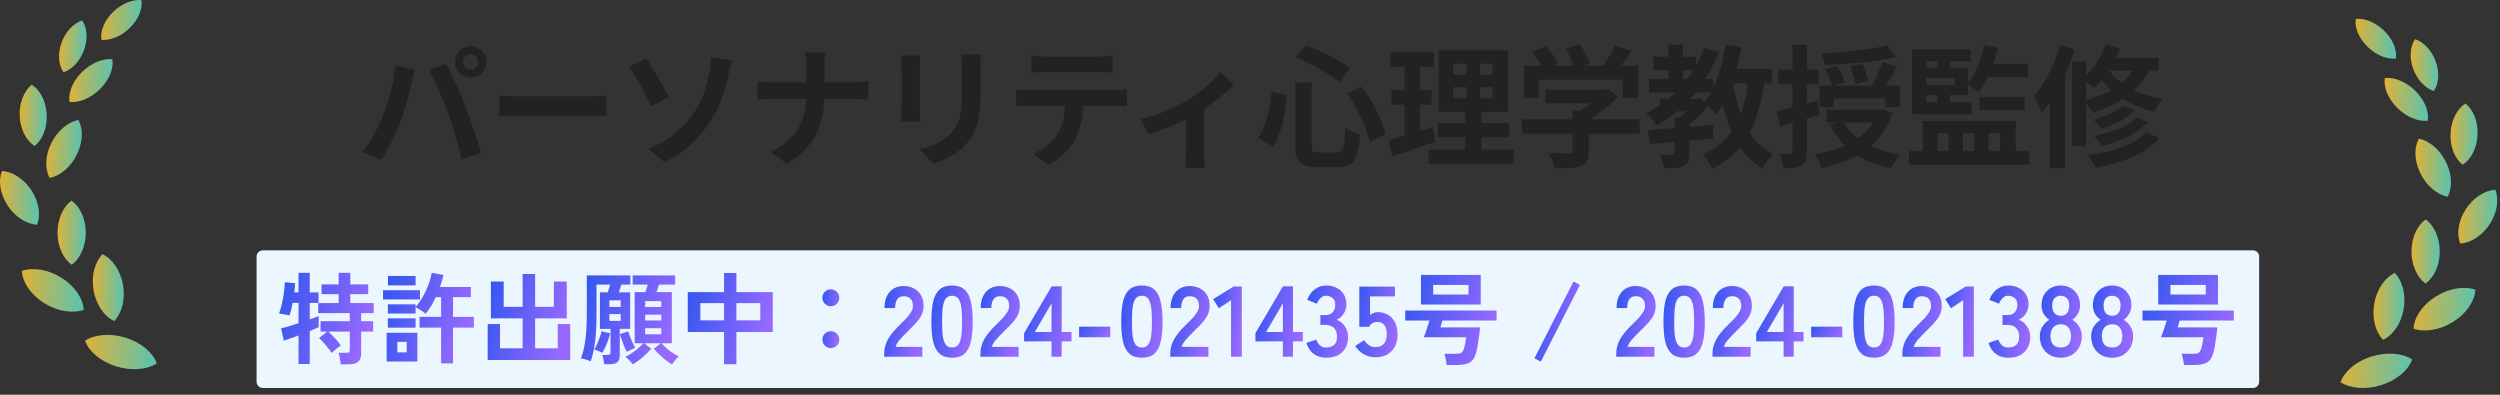 <svg width="285" height="45" viewBox="0 0 285 45" fill="none" xmlns="http://www.w3.org/2000/svg">
<rect x="0" y="0" width="285" height="45" fill="#333333" stroke="none"/>
<path d="M242.105 12.022L243.409 12.562C243.099 12.871 242.735 13.161 242.315 13.431C241.896 13.7 241.451 13.935 240.982 14.135C240.522 14.335 240.058 14.514 239.588 14.674C239.479 14.504 239.334 14.325 239.154 14.135C238.974 13.945 238.799 13.78 238.63 13.64C239.059 13.53 239.489 13.396 239.918 13.236C240.358 13.066 240.767 12.881 241.147 12.681C241.536 12.472 241.856 12.252 242.105 12.022ZM243.559 13.386L244.862 13.925C244.463 14.354 243.983 14.744 243.424 15.094C242.874 15.433 242.27 15.733 241.611 15.992C240.962 16.252 240.293 16.472 239.603 16.652C239.504 16.482 239.374 16.287 239.214 16.067C239.054 15.848 238.894 15.663 238.735 15.513C239.364 15.383 239.983 15.218 240.592 15.019C241.212 14.819 241.781 14.579 242.3 14.3C242.82 14.02 243.239 13.715 243.559 13.386ZM244.652 15.094L246.195 15.723C245.676 16.332 245.042 16.856 244.293 17.296C243.544 17.725 242.71 18.09 241.791 18.39C240.882 18.689 239.913 18.934 238.884 19.124C238.794 18.904 238.665 18.659 238.495 18.39C238.325 18.12 238.15 17.89 237.97 17.7C238.899 17.57 239.793 17.396 240.652 17.176C241.511 16.946 242.285 16.662 242.974 16.322C243.664 15.973 244.223 15.563 244.652 15.094ZM240.053 5.086L241.686 5.49C241.356 6.379 240.922 7.228 240.383 8.037C239.853 8.836 239.289 9.505 238.69 10.045C238.6 9.945 238.47 9.83 238.3 9.7C238.14 9.56 237.975 9.43 237.806 9.311C237.636 9.181 237.486 9.076 237.356 8.996C237.935 8.537 238.46 7.962 238.929 7.273C239.409 6.584 239.783 5.855 240.053 5.086ZM240.038 6.629H246.091V8.052H239.184L240.038 6.629ZM243.604 6.988L245.282 7.348C244.892 8.317 244.368 9.151 243.708 9.85C243.049 10.549 242.285 11.143 241.416 11.633C240.557 12.122 239.618 12.522 238.6 12.831C238.53 12.711 238.43 12.567 238.3 12.397C238.18 12.227 238.05 12.057 237.911 11.887C237.771 11.708 237.646 11.568 237.536 11.468C238.525 11.238 239.419 10.929 240.218 10.539C241.027 10.14 241.721 9.65 242.3 9.071C242.879 8.482 243.314 7.787 243.604 6.988ZM240.038 7.453C240.348 8.002 240.802 8.537 241.401 9.056C242.001 9.575 242.73 10.035 243.589 10.434C244.458 10.824 245.451 11.108 246.57 11.288C246.46 11.398 246.345 11.538 246.225 11.708C246.106 11.877 245.986 12.052 245.866 12.232C245.756 12.412 245.666 12.577 245.596 12.726C244.468 12.467 243.464 12.102 242.585 11.633C241.716 11.153 240.972 10.614 240.353 10.015C239.743 9.405 239.264 8.781 238.914 8.142L240.038 7.453ZM236.233 7.033H237.791V16.667H236.233V7.033ZM234.869 5.161L236.517 5.64C236.238 6.519 235.898 7.403 235.498 8.292C235.109 9.181 234.679 10.025 234.21 10.824C233.751 11.613 233.266 12.307 232.757 12.906C232.717 12.756 232.642 12.562 232.532 12.322C232.432 12.072 232.322 11.822 232.202 11.573C232.093 11.313 231.988 11.108 231.888 10.959C232.297 10.479 232.687 9.93 233.056 9.311C233.426 8.691 233.766 8.027 234.075 7.318C234.385 6.609 234.649 5.89 234.869 5.161ZM233.701 9.251L235.349 7.588L235.409 7.618V19.169H233.701V9.251Z" fill="#222222"/>
<path d="M217.97 11.663H224.771V13.026H217.97V11.663ZM225.67 11.049H230.809V12.547H225.67V11.049ZM226.21 5.131L227.768 5.445C227.538 6.424 227.233 7.363 226.854 8.262C226.474 9.151 226.045 9.905 225.565 10.524C225.476 10.424 225.351 10.315 225.191 10.195C225.031 10.075 224.866 9.96 224.696 9.85C224.537 9.73 224.392 9.635 224.262 9.565C224.731 9.036 225.131 8.377 225.461 7.588C225.79 6.799 226.04 5.98 226.21 5.131ZM217.97 5.625H224.667V6.989H219.603V12.232H217.97V5.625ZM218.764 7.723H224.322V10.839H218.764V9.7H222.839V8.876H218.764V7.723ZM220.861 6.135H222.299V8.277H220.861V6.135ZM220.861 10.06H222.299V12.247H220.861V10.06ZM226.345 7.273H231.184V8.786H225.7L226.345 7.273ZM217.61 17.221H231.333V18.764H217.61V17.221ZM219.198 13.79H229.79V18H228.022V15.184H226.719V18H225.071V15.184H223.783V18H222.15V15.184H220.876V18H219.198V13.79Z" fill="#222222"/>
<path d="M215.138 5.191L216.202 6.494C215.633 6.634 215.013 6.754 214.344 6.854C213.675 6.954 212.981 7.044 212.262 7.124C211.543 7.193 210.823 7.253 210.104 7.303C209.395 7.353 208.701 7.393 208.022 7.423C208.002 7.233 207.947 7.009 207.857 6.749C207.777 6.489 207.697 6.27 207.617 6.09C208.276 6.06 208.951 6.015 209.64 5.955C210.339 5.895 211.018 5.83 211.677 5.76C212.337 5.68 212.961 5.59 213.55 5.491C214.149 5.391 214.679 5.291 215.138 5.191ZM208.082 7.903L209.445 7.468C209.615 7.758 209.785 8.082 209.954 8.442C210.124 8.791 210.244 9.096 210.314 9.356L208.891 9.865C208.821 9.596 208.711 9.281 208.561 8.921C208.411 8.552 208.252 8.212 208.082 7.903ZM210.958 7.588L212.352 7.273C212.481 7.573 212.606 7.908 212.726 8.277C212.846 8.647 212.931 8.961 212.981 9.221L211.513 9.596C211.473 9.336 211.398 9.016 211.288 8.637C211.178 8.257 211.068 7.908 210.958 7.588ZM214.584 7.064L216.247 7.558C215.977 8.057 215.697 8.567 215.408 9.086C215.128 9.596 214.868 10.025 214.629 10.375L213.31 9.925C213.46 9.665 213.615 9.371 213.775 9.041C213.935 8.702 214.084 8.362 214.224 8.022C214.364 7.673 214.484 7.353 214.584 7.064ZM207.452 9.76H216.576V12.217H214.913V11.214H209.056V12.202H207.452V9.76ZM208.247 12.502H214.629V13.97H208.247V12.502ZM214.074 12.502H214.389L214.674 12.442L215.737 12.847C215.438 13.785 215.028 14.609 214.509 15.319C214 16.018 213.395 16.622 212.696 17.131C211.997 17.631 211.223 18.04 210.374 18.36C209.525 18.689 208.616 18.954 207.647 19.154C207.607 19.004 207.542 18.829 207.452 18.63C207.373 18.43 207.278 18.235 207.168 18.045C207.068 17.855 206.968 17.701 206.868 17.581C207.757 17.451 208.586 17.256 209.355 16.997C210.124 16.737 210.823 16.412 211.453 16.023C212.082 15.623 212.616 15.154 213.056 14.614C213.505 14.065 213.845 13.436 214.074 12.727V12.502ZM210.119 13.775C210.659 14.814 211.483 15.658 212.591 16.307C213.71 16.957 215.068 17.396 216.666 17.626C216.536 17.746 216.402 17.895 216.262 18.075C216.132 18.265 216.007 18.455 215.887 18.645C215.767 18.844 215.668 19.019 215.588 19.169C213.88 18.839 212.456 18.265 211.318 17.446C210.179 16.627 209.275 15.543 208.606 14.195L210.119 13.775ZM202.538 12.667C203.138 12.537 203.852 12.362 204.681 12.142C205.52 11.923 206.364 11.693 207.213 11.453L207.438 13.071C206.668 13.301 205.889 13.536 205.1 13.775C204.321 14.005 203.597 14.215 202.928 14.405L202.538 12.667ZM202.718 7.948H207.303V9.596H202.718V7.948ZM204.336 5.116H205.984V17.281C205.984 17.691 205.939 18.015 205.849 18.255C205.77 18.505 205.615 18.7 205.385 18.839C205.155 18.979 204.871 19.074 204.531 19.124C204.201 19.174 203.792 19.194 203.303 19.184C203.283 18.964 203.228 18.689 203.138 18.36C203.048 18.04 202.948 17.761 202.838 17.521C203.108 17.531 203.357 17.541 203.587 17.551C203.827 17.551 203.992 17.546 204.082 17.536C204.181 17.536 204.246 17.521 204.276 17.491C204.316 17.451 204.336 17.381 204.336 17.281V5.116Z" fill="#222222"/>
<path d="M189.235 11.288H193.489V12.682H189.235V11.288ZM188.5 6.464H193.34V7.977H188.5V6.464ZM187.991 8.996H195.317V10.539H187.991V8.996ZM190.208 5.101H191.871V9.76H190.208V5.101ZM194.283 5.475L195.946 5.94C195.207 7.798 194.229 9.436 193.01 10.854C191.801 12.272 190.418 13.421 188.86 14.3C188.79 14.18 188.68 14.035 188.53 13.865C188.381 13.685 188.226 13.511 188.066 13.341C187.906 13.171 187.771 13.031 187.661 12.921C189.18 12.172 190.503 11.159 191.632 9.88C192.77 8.602 193.654 7.133 194.283 5.475ZM190.883 13.431H192.576V17.491C192.576 17.87 192.531 18.175 192.441 18.405C192.351 18.634 192.171 18.809 191.901 18.929C191.632 19.039 191.317 19.109 190.958 19.139C190.608 19.169 190.193 19.184 189.714 19.184C189.684 18.954 189.619 18.694 189.519 18.405C189.419 18.115 189.314 17.865 189.205 17.656C189.504 17.666 189.794 17.671 190.074 17.671C190.353 17.671 190.538 17.671 190.628 17.671C190.738 17.661 190.808 17.641 190.838 17.611C190.868 17.581 190.883 17.526 190.883 17.446V13.431ZM193.115 11.288H193.489L193.819 11.198L194.778 11.977C194.418 12.427 193.999 12.881 193.519 13.341C193.05 13.8 192.581 14.19 192.111 14.509C192.021 14.37 191.886 14.21 191.707 14.03C191.537 13.85 191.392 13.705 191.272 13.595C191.492 13.416 191.722 13.211 191.961 12.981C192.201 12.742 192.421 12.497 192.62 12.247C192.83 11.998 192.995 11.773 193.115 11.573V11.288ZM187.871 14.824C188.5 14.774 189.22 14.719 190.029 14.659C190.848 14.599 191.707 14.534 192.606 14.464C193.514 14.395 194.408 14.32 195.287 14.24V15.783C194.448 15.863 193.594 15.943 192.725 16.023C191.856 16.093 191.022 16.162 190.223 16.232C189.424 16.302 188.7 16.362 188.051 16.412L187.871 14.824ZM196.486 7.843H201.999V9.505H196.486V7.843ZM196.696 5.101L198.523 5.385C198.354 6.374 198.134 7.343 197.864 8.292C197.594 9.231 197.28 10.105 196.92 10.914C196.561 11.723 196.146 12.427 195.677 13.026C195.587 12.906 195.452 12.767 195.272 12.607C195.102 12.447 194.923 12.287 194.733 12.127C194.543 11.967 194.378 11.843 194.239 11.753C194.668 11.243 195.043 10.639 195.362 9.94C195.682 9.231 195.951 8.467 196.171 7.648C196.391 6.819 196.566 5.97 196.696 5.101ZM199.332 8.846L201.175 9.011C200.955 10.719 200.616 12.227 200.156 13.536C199.707 14.834 199.083 15.953 198.284 16.892C197.485 17.83 196.456 18.614 195.197 19.244C195.137 19.104 195.048 18.929 194.928 18.719C194.808 18.509 194.678 18.3 194.538 18.09C194.398 17.89 194.268 17.73 194.149 17.611C195.287 17.101 196.206 16.452 196.905 15.663C197.614 14.864 198.159 13.9 198.538 12.771C198.918 11.633 199.183 10.325 199.332 8.846ZM197.475 9.131C197.684 10.399 197.974 11.593 198.344 12.712C198.723 13.82 199.222 14.799 199.842 15.648C200.461 16.487 201.23 17.146 202.149 17.626C202.019 17.745 201.874 17.895 201.714 18.075C201.555 18.265 201.4 18.455 201.25 18.644C201.11 18.844 200.995 19.029 200.905 19.199C199.897 18.589 199.063 17.81 198.403 16.861C197.754 15.903 197.23 14.794 196.83 13.536C196.431 12.277 196.106 10.899 195.857 9.401L197.475 9.131Z" fill="#222222"/>
<path d="M176.2 10.225H183.107V11.783H176.2V10.225ZM173.519 13.595H186.927V15.243H173.519V13.595ZM179.287 12.622H181.129V17.251C181.129 17.71 181.065 18.07 180.935 18.33C180.805 18.589 180.56 18.784 180.201 18.914C179.841 19.044 179.422 19.124 178.942 19.154C178.463 19.184 177.903 19.199 177.264 19.199C177.204 18.939 177.099 18.639 176.95 18.3C176.81 17.97 176.67 17.686 176.53 17.446C176.85 17.456 177.174 17.466 177.504 17.476C177.833 17.486 178.123 17.491 178.373 17.491C178.632 17.491 178.812 17.486 178.912 17.476C179.062 17.476 179.162 17.456 179.212 17.416C179.262 17.376 179.287 17.306 179.287 17.206V12.622ZM182.538 10.225H182.972L183.362 10.135L184.485 11.004C184.156 11.373 183.771 11.743 183.332 12.112C182.892 12.482 182.433 12.831 181.953 13.161C181.474 13.481 180.99 13.76 180.5 14C180.39 13.84 180.236 13.66 180.036 13.461C179.846 13.251 179.686 13.081 179.556 12.951C179.946 12.752 180.33 12.512 180.71 12.232C181.099 11.953 181.454 11.668 181.774 11.378C182.093 11.079 182.348 10.809 182.538 10.569V10.225ZM173.713 7.483H186.763V11.153H184.995V9.071H175.391V11.153H173.713V7.483ZM184.081 5.206L186.028 5.775C185.689 6.274 185.334 6.764 184.965 7.243C184.595 7.723 184.261 8.127 183.961 8.457L182.478 7.917C182.678 7.658 182.872 7.373 183.062 7.063C183.262 6.754 183.452 6.439 183.631 6.12C183.811 5.79 183.961 5.485 184.081 5.206ZM174.717 5.94L176.245 5.251C176.515 5.55 176.78 5.885 177.039 6.254C177.299 6.614 177.489 6.939 177.609 7.228L175.991 7.992C175.881 7.713 175.701 7.383 175.451 7.003C175.212 6.614 174.967 6.259 174.717 5.94ZM178.478 5.61L180.066 5.026C180.305 5.345 180.535 5.71 180.755 6.12C180.985 6.529 181.149 6.889 181.249 7.198L179.556 7.857C179.476 7.558 179.332 7.198 179.122 6.779C178.922 6.349 178.707 5.96 178.478 5.61Z" fill="#222222"/>
<path d="M165.653 9.94V11.213H170.178V9.94H165.653ZM165.653 7.258V8.517H170.178V7.258H165.653ZM164.02 5.745H171.901V12.742H164.02V5.745ZM163.93 14.03H172.05V15.648H163.93V14.03ZM162.882 17.071H172.56V18.704H162.882V17.071ZM158.492 5.97H163.466V7.633H158.492V5.97ZM158.627 10.285H163.211V11.933H158.627V10.285ZM158.312 15.978C158.752 15.858 159.241 15.723 159.78 15.573C160.33 15.413 160.909 15.239 161.518 15.049C162.127 14.849 162.727 14.654 163.316 14.464L163.631 16.172C162.792 16.452 161.943 16.737 161.084 17.026C160.225 17.316 159.436 17.576 158.717 17.805L158.312 15.978ZM160.14 6.629H161.863V15.828L160.14 16.113V6.629ZM167.196 6.389H168.709V12.023H168.874V17.835H167.031V12.023H167.196V6.389Z" fill="#222222"/>
<path d="M147.66 9.401H149.533V16.547C149.533 16.917 149.578 17.151 149.668 17.251C149.767 17.341 149.997 17.386 150.357 17.386C150.427 17.386 150.556 17.386 150.746 17.386C150.936 17.386 151.141 17.386 151.361 17.386C151.58 17.386 151.785 17.386 151.975 17.386C152.165 17.386 152.309 17.386 152.409 17.386C152.649 17.386 152.829 17.316 152.949 17.176C153.078 17.026 153.173 16.747 153.233 16.337C153.293 15.928 153.338 15.334 153.368 14.555C153.578 14.714 153.847 14.869 154.177 15.019C154.507 15.159 154.796 15.264 155.046 15.334C154.986 16.262 154.876 17.002 154.716 17.551C154.557 18.09 154.307 18.47 153.967 18.689C153.628 18.919 153.153 19.034 152.544 19.034C152.464 19.034 152.339 19.034 152.17 19.034C152.01 19.034 151.825 19.034 151.615 19.034C151.415 19.034 151.216 19.034 151.016 19.034C150.816 19.034 150.631 19.034 150.462 19.034C150.302 19.034 150.187 19.034 150.117 19.034C149.478 19.034 148.978 18.954 148.619 18.794C148.269 18.645 148.02 18.39 147.87 18.03C147.73 17.671 147.66 17.176 147.66 16.547V9.401ZM147.705 6.554L148.874 5.161C149.473 5.371 150.082 5.625 150.701 5.925C151.321 6.225 151.91 6.534 152.469 6.854C153.028 7.173 153.508 7.483 153.907 7.783L152.724 9.356C152.334 9.036 151.86 8.707 151.301 8.367C150.751 8.017 150.162 7.683 149.533 7.363C148.913 7.044 148.304 6.774 147.705 6.554ZM144.963 10.464L146.716 10.824C146.646 11.513 146.551 12.217 146.431 12.936C146.312 13.656 146.147 14.34 145.937 14.989C145.727 15.628 145.453 16.192 145.113 16.682L143.435 15.708C143.735 15.279 143.984 14.784 144.184 14.225C144.384 13.666 144.549 13.066 144.679 12.427C144.808 11.788 144.903 11.134 144.963 10.464ZM153.578 10.689L155.226 9.88C155.655 10.43 156.055 11.024 156.424 11.663C156.794 12.302 157.109 12.936 157.368 13.566C157.638 14.195 157.833 14.769 157.952 15.289L156.14 16.188C156.04 15.678 155.865 15.104 155.615 14.465C155.366 13.815 155.066 13.161 154.716 12.502C154.367 11.843 153.987 11.239 153.578 10.689Z" fill="#222222"/>
<path d="M130.041 13.566C130.691 13.426 131.35 13.236 132.019 12.996C132.698 12.746 133.332 12.482 133.922 12.202C134.511 11.913 135.005 11.653 135.405 11.423C135.894 11.123 136.374 10.789 136.843 10.419C137.323 10.04 137.762 9.66 138.162 9.281C138.561 8.901 138.886 8.547 139.135 8.217L140.619 9.67C140.329 10 139.944 10.364 139.465 10.764C138.996 11.153 138.486 11.548 137.937 11.947C137.388 12.337 136.838 12.692 136.289 13.011C135.949 13.221 135.56 13.436 135.12 13.655C134.681 13.865 134.216 14.075 133.727 14.285C133.248 14.484 132.763 14.674 132.274 14.854C131.794 15.034 131.345 15.194 130.925 15.333L130.041 13.566ZM135.225 12.592L137.263 12.202V17.536C137.263 17.706 137.263 17.9 137.263 18.12C137.273 18.34 137.288 18.54 137.308 18.719C137.328 18.909 137.348 19.054 137.368 19.154H135.15C135.17 19.054 135.18 18.909 135.18 18.719C135.19 18.54 135.2 18.34 135.21 18.12C135.22 17.9 135.225 17.706 135.225 17.536V12.592Z" fill="#222222"/>
<path d="M117.585 6.344C117.835 6.384 118.104 6.414 118.394 6.434C118.684 6.444 118.948 6.449 119.188 6.449C119.378 6.449 119.678 6.449 120.087 6.449C120.497 6.449 120.956 6.449 121.465 6.449C121.975 6.449 122.484 6.449 122.994 6.449C123.503 6.449 123.952 6.449 124.342 6.449C124.741 6.449 125.031 6.449 125.211 6.449C125.471 6.449 125.74 6.444 126.02 6.434C126.3 6.414 126.569 6.384 126.829 6.344V8.277C126.569 8.257 126.3 8.242 126.02 8.232C125.74 8.222 125.471 8.217 125.211 8.217C125.031 8.217 124.741 8.217 124.342 8.217C123.952 8.217 123.503 8.217 122.994 8.217C122.484 8.217 121.975 8.217 121.465 8.217C120.956 8.217 120.497 8.217 120.087 8.217C119.688 8.217 119.393 8.217 119.203 8.217C118.943 8.217 118.664 8.222 118.364 8.232C118.075 8.242 117.815 8.257 117.585 8.277V6.344ZM115.847 10.18C116.067 10.2 116.302 10.22 116.551 10.24C116.811 10.26 117.056 10.27 117.285 10.27C117.415 10.27 117.675 10.27 118.065 10.27C118.454 10.27 118.923 10.27 119.473 10.27C120.022 10.27 120.611 10.27 121.241 10.27C121.88 10.27 122.514 10.27 123.143 10.27C123.783 10.27 124.377 10.27 124.926 10.27C125.476 10.27 125.94 10.27 126.32 10.27C126.709 10.27 126.969 10.27 127.099 10.27C127.258 10.27 127.473 10.265 127.743 10.255C128.022 10.235 128.262 10.21 128.462 10.18V12.127C128.282 12.107 128.062 12.098 127.803 12.098C127.543 12.088 127.308 12.082 127.099 12.082C126.969 12.082 126.709 12.082 126.32 12.082C125.94 12.082 125.476 12.082 124.926 12.082C124.377 12.082 123.783 12.082 123.143 12.082C122.514 12.082 121.88 12.082 121.241 12.082C120.611 12.082 120.022 12.082 119.473 12.082C118.923 12.082 118.454 12.082 118.065 12.082C117.675 12.082 117.415 12.082 117.285 12.082C117.066 12.082 116.821 12.088 116.551 12.098C116.292 12.107 116.057 12.123 115.847 12.142V10.18ZM123.518 11.214C123.518 12.192 123.433 13.071 123.263 13.85C123.093 14.619 122.849 15.314 122.529 15.933C122.349 16.272 122.11 16.622 121.81 16.982C121.51 17.341 121.166 17.681 120.776 18C120.387 18.32 119.967 18.59 119.518 18.809L117.765 17.536C118.294 17.326 118.804 17.026 119.293 16.637C119.782 16.247 120.177 15.833 120.477 15.393C120.856 14.814 121.111 14.175 121.241 13.476C121.371 12.777 121.435 12.028 121.435 11.229L123.518 11.214Z" fill="#222222"/>
<path d="M111.847 6.209C111.837 6.419 111.822 6.649 111.802 6.899C111.792 7.138 111.787 7.408 111.787 7.708C111.787 7.967 111.787 8.282 111.787 8.652C111.787 9.021 111.787 9.391 111.787 9.76C111.787 10.12 111.787 10.424 111.787 10.674C111.787 11.473 111.747 12.172 111.667 12.771C111.597 13.371 111.488 13.895 111.338 14.345C111.188 14.794 111.003 15.194 110.783 15.543C110.574 15.883 110.329 16.207 110.049 16.517C109.72 16.877 109.34 17.201 108.911 17.491C108.481 17.77 108.047 18.005 107.607 18.195C107.178 18.395 106.778 18.555 106.409 18.674L104.836 17.026C105.585 16.857 106.259 16.622 106.858 16.322C107.467 16.013 107.997 15.618 108.446 15.139C108.706 14.849 108.916 14.559 109.075 14.27C109.235 13.98 109.355 13.66 109.435 13.311C109.525 12.951 109.585 12.547 109.615 12.097C109.655 11.648 109.675 11.133 109.675 10.554C109.675 10.294 109.675 9.985 109.675 9.625C109.675 9.266 109.675 8.911 109.675 8.562C109.675 8.212 109.675 7.927 109.675 7.708C109.675 7.408 109.665 7.138 109.645 6.899C109.635 6.649 109.615 6.419 109.585 6.209H111.847ZM104.896 6.329C104.886 6.509 104.876 6.689 104.866 6.869C104.856 7.038 104.851 7.243 104.851 7.483C104.851 7.593 104.851 7.773 104.851 8.022C104.851 8.272 104.851 8.567 104.851 8.906C104.851 9.236 104.851 9.585 104.851 9.955C104.851 10.315 104.851 10.664 104.851 11.004C104.851 11.343 104.851 11.653 104.851 11.932C104.851 12.202 104.851 12.407 104.851 12.547C104.851 12.736 104.856 12.956 104.866 13.206C104.876 13.456 104.886 13.67 104.896 13.85H102.723C102.733 13.71 102.748 13.511 102.768 13.251C102.788 12.991 102.798 12.752 102.798 12.532C102.798 12.392 102.798 12.187 102.798 11.918C102.798 11.648 102.798 11.343 102.798 11.004C102.798 10.654 102.798 10.3 102.798 9.94C102.798 9.57 102.798 9.221 102.798 8.891C102.798 8.562 102.798 8.272 102.798 8.022C102.798 7.773 102.798 7.593 102.798 7.483C102.798 7.343 102.793 7.163 102.783 6.944C102.773 6.714 102.758 6.509 102.738 6.329H104.896Z" fill="#222222"/>
<path d="M91.921 7.737C91.921 7.488 91.906 7.193 91.876 6.854C91.846 6.504 91.796 6.214 91.727 5.985H94.109C94.069 6.214 94.039 6.509 94.019 6.869C93.999 7.218 93.989 7.513 93.989 7.752C93.989 8.032 93.989 8.337 93.989 8.666C93.989 8.996 93.989 9.336 93.989 9.685C93.989 10.035 93.989 10.374 93.989 10.704C93.989 11.523 93.924 12.302 93.794 13.041C93.664 13.77 93.439 14.469 93.12 15.139C92.81 15.808 92.376 16.437 91.816 17.026C91.267 17.616 90.563 18.165 89.704 18.674L87.846 17.296C88.635 16.936 89.29 16.522 89.809 16.052C90.338 15.583 90.758 15.069 91.067 14.509C91.377 13.95 91.597 13.351 91.727 12.711C91.856 12.072 91.921 11.403 91.921 10.704C91.921 10.374 91.921 10.035 91.921 9.685C91.921 9.326 91.921 8.981 91.921 8.651C91.921 8.312 91.921 8.007 91.921 7.737ZM86.363 9.281C86.593 9.301 86.852 9.326 87.142 9.356C87.432 9.376 87.726 9.385 88.026 9.385C88.156 9.385 88.401 9.385 88.76 9.385C89.13 9.385 89.574 9.385 90.094 9.385C90.613 9.385 91.172 9.385 91.772 9.385C92.371 9.385 92.97 9.385 93.569 9.385C94.178 9.385 94.743 9.385 95.262 9.385C95.782 9.385 96.226 9.385 96.596 9.385C96.965 9.385 97.22 9.385 97.36 9.385C97.709 9.385 98.029 9.376 98.319 9.356C98.618 9.336 98.843 9.316 98.993 9.296V11.333C98.843 11.323 98.603 11.313 98.274 11.303C97.954 11.283 97.644 11.273 97.345 11.273C97.205 11.273 96.95 11.273 96.581 11.273C96.221 11.273 95.777 11.273 95.247 11.273C94.728 11.273 94.169 11.273 93.569 11.273C92.98 11.273 92.386 11.273 91.786 11.273C91.187 11.273 90.628 11.273 90.109 11.273C89.589 11.273 89.15 11.273 88.79 11.273C88.43 11.273 88.196 11.273 88.086 11.273C87.756 11.273 87.447 11.283 87.157 11.303C86.867 11.313 86.603 11.328 86.363 11.348V9.281Z" fill="#222222"/>
<path d="M73.958 16.966C75.167 16.457 76.185 15.848 77.014 15.139C77.853 14.429 78.543 13.68 79.082 12.891C79.641 12.092 80.046 11.293 80.295 10.494C80.545 9.695 80.73 8.986 80.85 8.367C80.93 8.027 80.985 7.688 81.015 7.348C81.044 7.008 81.055 6.744 81.044 6.554L83.472 6.884C83.382 7.173 83.297 7.488 83.217 7.827C83.137 8.157 83.072 8.427 83.022 8.636C82.832 9.515 82.573 10.404 82.243 11.303C81.923 12.192 81.489 13.056 80.94 13.895C80.36 14.804 79.646 15.653 78.797 16.442C77.948 17.231 76.93 17.915 75.741 18.494L73.958 16.966ZM73.644 6.629C73.833 6.889 74.048 7.213 74.288 7.603C74.527 7.992 74.767 8.402 75.007 8.831C75.257 9.251 75.486 9.655 75.696 10.045C75.916 10.434 76.096 10.759 76.235 11.018L74.258 12.142C74.078 11.733 73.873 11.318 73.644 10.899C73.424 10.469 73.199 10.05 72.969 9.64C72.74 9.221 72.515 8.841 72.295 8.502C72.085 8.152 71.896 7.857 71.726 7.618L73.644 6.629Z" fill="#222222"/>
<path d="M56.924 10.899C57.104 10.909 57.333 10.924 57.613 10.944C57.893 10.954 58.182 10.964 58.482 10.974C58.792 10.984 59.076 10.989 59.336 10.989C59.586 10.989 59.895 10.989 60.265 10.989C60.634 10.989 61.034 10.989 61.463 10.989C61.903 10.989 62.352 10.989 62.812 10.989C63.281 10.989 63.745 10.989 64.205 10.989C64.664 10.989 65.099 10.989 65.508 10.989C65.918 10.989 66.282 10.989 66.602 10.989C66.932 10.989 67.191 10.989 67.381 10.989C67.731 10.989 68.06 10.979 68.37 10.959C68.68 10.929 68.934 10.909 69.134 10.899V13.251C68.964 13.241 68.71 13.226 68.37 13.206C68.03 13.186 67.701 13.176 67.381 13.176C67.191 13.176 66.932 13.176 66.602 13.176C66.272 13.176 65.903 13.176 65.493 13.176C65.084 13.176 64.649 13.176 64.19 13.176C63.74 13.176 63.281 13.176 62.812 13.176C62.342 13.176 61.888 13.176 61.448 13.176C61.019 13.176 60.619 13.176 60.25 13.176C59.89 13.176 59.586 13.176 59.336 13.176C58.906 13.176 58.467 13.186 58.017 13.206C57.568 13.216 57.203 13.231 56.924 13.251V10.899Z" fill="#222222"/>
<path d="M52.789 7.063C52.789 7.303 52.874 7.508 53.044 7.678C53.213 7.838 53.418 7.917 53.658 7.917C53.897 7.917 54.102 7.838 54.272 7.678C54.442 7.508 54.527 7.303 54.527 7.063C54.527 6.824 54.442 6.619 54.272 6.449C54.102 6.279 53.897 6.194 53.658 6.194C53.418 6.194 53.213 6.279 53.044 6.449C52.874 6.619 52.789 6.824 52.789 7.063ZM51.86 7.063C51.86 6.734 51.94 6.434 52.1 6.165C52.269 5.885 52.489 5.665 52.759 5.505C53.029 5.346 53.328 5.266 53.658 5.266C53.987 5.266 54.287 5.346 54.557 5.505C54.826 5.665 55.041 5.885 55.201 6.165C55.371 6.434 55.456 6.734 55.456 7.063C55.456 7.383 55.371 7.678 55.201 7.947C55.041 8.217 54.826 8.437 54.557 8.607C54.287 8.766 53.987 8.846 53.658 8.846C53.328 8.846 53.029 8.766 52.759 8.607C52.489 8.437 52.269 8.217 52.1 7.947C51.94 7.678 51.86 7.383 51.86 7.063ZM43.665 13.176C43.835 12.757 43.995 12.317 44.144 11.858C44.304 11.388 44.444 10.909 44.564 10.419C44.684 9.92 44.788 9.426 44.878 8.936C44.978 8.447 45.048 7.962 45.088 7.483L47.276 7.932C47.236 8.072 47.191 8.237 47.141 8.427C47.091 8.617 47.046 8.801 47.006 8.981C46.966 9.161 46.936 9.311 46.916 9.431C46.866 9.69 46.796 10.005 46.706 10.374C46.616 10.744 46.511 11.139 46.392 11.558C46.272 11.967 46.147 12.382 46.017 12.802C45.897 13.211 45.772 13.591 45.642 13.94C45.463 14.419 45.248 14.919 44.998 15.438C44.758 15.958 44.499 16.457 44.219 16.936C43.95 17.416 43.685 17.845 43.425 18.225L41.328 17.341C41.807 16.722 42.252 16.038 42.661 15.289C43.081 14.539 43.415 13.835 43.665 13.176ZM51.066 12.861C50.916 12.462 50.751 12.037 50.572 11.588C50.392 11.139 50.202 10.689 50.002 10.24C49.802 9.79 49.608 9.366 49.418 8.966C49.228 8.567 49.053 8.222 48.894 7.932L50.886 7.288C51.036 7.578 51.211 7.927 51.41 8.337C51.61 8.746 51.81 9.181 52.01 9.64C52.209 10.09 52.404 10.539 52.594 10.989C52.784 11.438 52.954 11.843 53.103 12.202C53.233 12.532 53.373 12.921 53.523 13.371C53.683 13.82 53.843 14.29 54.002 14.779C54.172 15.258 54.327 15.728 54.467 16.187C54.617 16.647 54.741 17.061 54.841 17.431L52.624 18.15C52.494 17.561 52.344 16.961 52.175 16.352C52.005 15.743 51.825 15.144 51.635 14.554C51.455 13.965 51.266 13.401 51.066 12.861Z" fill="#222222"/>
<path d="M29.25 29.25C29.25 28.856 29.57 28.537 29.964 28.537H256.831C257.225 28.537 257.544 28.856 257.544 29.25V43.519C257.544 43.913 257.225 44.232 256.831 44.232H29.964C29.57 44.232 29.25 43.913 29.25 43.519V29.25Z" fill="#ECF6FF"/>
<path d="M248.972 41.612C248.964 41.498 248.945 41.357 248.914 41.19C248.884 41.03 248.85 40.87 248.812 40.71C248.781 40.55 248.747 40.425 248.709 40.334H249.953C250.265 40.334 250.486 40.299 250.615 40.231C250.745 40.162 250.851 40.003 250.935 39.752C250.996 39.569 251.045 39.363 251.083 39.135C251.129 38.899 251.167 38.671 251.197 38.45H246.358C246.464 38.191 246.574 37.887 246.689 37.537C246.81 37.187 246.917 36.856 247.008 36.544H244.246V35.403H254.656V36.544H248.481C248.443 36.681 248.401 36.822 248.355 36.966C248.317 37.103 248.283 37.221 248.252 37.32H252.773C252.757 37.587 252.723 37.902 252.67 38.268C252.624 38.633 252.571 38.987 252.51 39.329C252.457 39.664 252.404 39.93 252.35 40.128C252.244 40.516 252.107 40.817 251.939 41.03C251.772 41.243 251.54 41.391 251.243 41.475C250.946 41.566 250.547 41.612 250.045 41.612H248.972ZM246.038 34.718V31.339H252.853V34.718H246.038ZM247.431 33.576H251.46V32.48H247.431V33.576Z" fill="url(#paint0_linear_1076_3531)"/>
<path d="M240.778 40.779C240.306 40.779 239.891 40.676 239.534 40.471C239.176 40.265 238.894 39.976 238.689 39.603C238.491 39.23 238.392 38.8 238.392 38.313C238.392 37.91 238.495 37.545 238.7 37.217C238.913 36.883 239.172 36.632 239.477 36.464C239.218 36.289 239.005 36.065 238.837 35.791C238.67 35.509 238.586 35.182 238.586 34.809C238.586 34.36 238.678 33.968 238.86 33.633C239.05 33.291 239.309 33.024 239.636 32.834C239.971 32.644 240.352 32.549 240.778 32.549C241.212 32.549 241.592 32.644 241.919 32.834C242.254 33.024 242.513 33.291 242.696 33.633C242.886 33.968 242.981 34.36 242.981 34.809C242.981 35.182 242.893 35.509 242.718 35.791C242.551 36.065 242.346 36.289 242.102 36.464C242.406 36.632 242.661 36.883 242.867 37.217C243.072 37.545 243.175 37.91 243.175 38.313C243.175 38.808 243.072 39.242 242.867 39.614C242.661 39.98 242.38 40.265 242.022 40.471C241.664 40.676 241.25 40.779 240.778 40.779ZM240.778 39.614C241.158 39.614 241.448 39.508 241.645 39.295C241.851 39.074 241.954 38.743 241.954 38.302C241.954 37.891 241.851 37.568 241.645 37.332C241.448 37.088 241.158 36.966 240.778 36.966C240.405 36.966 240.116 37.088 239.91 37.332C239.713 37.568 239.614 37.891 239.614 38.302C239.614 39.177 240.002 39.614 240.778 39.614ZM240.778 35.996C241.097 35.996 241.337 35.893 241.497 35.688C241.664 35.482 241.748 35.193 241.748 34.82C241.748 34.447 241.657 34.17 241.474 33.987C241.292 33.804 241.059 33.713 240.778 33.713C240.496 33.713 240.264 33.804 240.082 33.987C239.899 34.17 239.808 34.447 239.808 34.82C239.808 35.193 239.888 35.482 240.047 35.688C240.215 35.893 240.458 35.996 240.778 35.996Z" fill="url(#paint1_linear_1076_3531)"/>
<path d="M234.924 40.779C234.452 40.779 234.038 40.676 233.68 40.471C233.322 40.265 233.041 39.976 232.835 39.603C232.637 39.23 232.539 38.8 232.539 38.313C232.539 37.91 232.641 37.545 232.847 37.217C233.06 36.883 233.319 36.632 233.623 36.464C233.364 36.289 233.151 36.065 232.984 35.791C232.816 35.509 232.733 35.182 232.733 34.809C232.733 34.36 232.824 33.968 233.007 33.633C233.197 33.291 233.456 33.024 233.783 32.834C234.118 32.644 234.498 32.549 234.924 32.549C235.358 32.549 235.738 32.644 236.066 32.834C236.401 33.024 236.659 33.291 236.842 33.633C237.032 33.968 237.127 34.36 237.127 34.809C237.127 35.182 237.04 35.509 236.865 35.791C236.697 36.065 236.492 36.289 236.248 36.464C236.553 36.632 236.808 36.883 237.013 37.217C237.219 37.545 237.321 37.91 237.321 38.313C237.321 38.808 237.219 39.242 237.013 39.614C236.808 39.98 236.526 40.265 236.168 40.471C235.811 40.676 235.396 40.779 234.924 40.779ZM234.924 39.614C235.305 39.614 235.594 39.508 235.792 39.295C235.997 39.074 236.1 38.743 236.1 38.302C236.1 37.891 235.997 37.568 235.792 37.332C235.594 37.088 235.305 36.966 234.924 36.966C234.551 36.966 234.262 37.088 234.057 37.332C233.859 37.568 233.76 37.891 233.76 38.302C233.76 39.177 234.148 39.614 234.924 39.614ZM234.924 35.996C235.244 35.996 235.484 35.893 235.643 35.688C235.811 35.482 235.895 35.193 235.895 34.82C235.895 34.447 235.803 34.17 235.621 33.987C235.438 33.804 235.206 33.713 234.924 33.713C234.643 33.713 234.411 33.804 234.228 33.987C234.045 34.17 233.954 34.447 233.954 34.82C233.954 35.193 234.034 35.482 234.194 35.688C234.361 35.893 234.605 35.996 234.924 35.996Z" fill="url(#paint2_linear_1076_3531)"/>
<path d="M228.938 40.779C228.398 40.779 227.93 40.638 227.534 40.356C227.146 40.067 226.864 39.645 226.689 39.09L227.808 38.713C227.846 38.819 227.907 38.945 227.991 39.09C228.074 39.226 228.192 39.348 228.345 39.455C228.497 39.561 228.687 39.614 228.915 39.614C229.303 39.614 229.612 39.519 229.84 39.329C230.068 39.139 230.182 38.819 230.182 38.37C230.182 37.967 230.068 37.644 229.84 37.4C229.612 37.157 229.284 37.035 228.858 37.035H228.288V35.916H228.858C229.239 35.916 229.52 35.806 229.703 35.585C229.886 35.357 229.977 35.079 229.977 34.752C229.977 34.371 229.867 34.105 229.646 33.953C229.433 33.793 229.189 33.713 228.915 33.713C228.717 33.713 228.55 33.77 228.413 33.884C228.276 33.991 228.162 34.116 228.071 34.261C227.987 34.398 227.926 34.52 227.888 34.626L226.781 34.181C226.979 33.664 227.268 33.264 227.648 32.983C228.036 32.693 228.466 32.549 228.938 32.549C229.402 32.549 229.806 32.64 230.148 32.823C230.498 32.998 230.768 33.245 230.959 33.565C231.156 33.884 231.255 34.261 231.255 34.695C231.255 35.09 231.149 35.448 230.936 35.768C230.73 36.08 230.468 36.308 230.148 36.453C230.529 36.597 230.837 36.845 231.073 37.195C231.316 37.545 231.438 37.952 231.438 38.416C231.438 39.139 231.217 39.714 230.776 40.14C230.342 40.566 229.73 40.779 228.938 40.779Z" fill="url(#paint3_linear_1076_3531)"/>
<path d="M223.8 40.665V34.227L222.407 35.14L221.756 34.101L224.085 32.663H225.021V40.665H223.8Z" fill="url(#paint4_linear_1076_3531)"/>
<path d="M216.868 40.665V40.288C216.868 39.74 217.009 39.208 217.291 38.69C217.58 38.172 218.059 37.594 218.729 36.955C218.965 36.727 219.189 36.498 219.402 36.27C219.615 36.034 219.79 35.806 219.927 35.585C220.064 35.357 220.137 35.14 220.144 34.935C220.152 34.539 220.061 34.246 219.87 34.056C219.688 33.865 219.425 33.77 219.083 33.77C218.756 33.77 218.512 33.888 218.352 34.124C218.192 34.36 218.112 34.691 218.112 35.117H216.903C216.903 34.326 217.104 33.709 217.508 33.268C217.911 32.827 218.436 32.606 219.083 32.606C219.524 32.606 219.916 32.697 220.258 32.88C220.609 33.062 220.882 33.329 221.08 33.679C221.278 34.029 221.369 34.459 221.354 34.969C221.347 35.327 221.263 35.657 221.103 35.962C220.943 36.266 220.73 36.563 220.464 36.852C220.205 37.134 219.908 37.434 219.574 37.754C219.224 38.096 218.912 38.424 218.638 38.736C218.371 39.048 218.215 39.318 218.17 39.546H221.217V40.665H216.868Z" fill="url(#paint5_linear_1076_3531)"/>
<path d="M213.638 40.779C213.03 40.779 212.554 40.627 212.212 40.322C211.869 40.018 211.626 39.561 211.481 38.953C211.344 38.344 211.276 37.583 211.276 36.669C211.276 35.756 211.344 34.995 211.481 34.387C211.626 33.77 211.869 33.31 212.212 33.005C212.554 32.701 213.03 32.549 213.638 32.549C214.247 32.549 214.719 32.701 215.054 33.005C215.396 33.31 215.636 33.77 215.773 34.387C215.918 34.995 215.99 35.756 215.99 36.669C215.99 37.583 215.918 38.344 215.773 38.953C215.636 39.561 215.396 40.018 215.054 40.322C214.719 40.627 214.247 40.779 213.638 40.779ZM213.638 39.614C213.92 39.614 214.141 39.527 214.3 39.352C214.468 39.169 214.59 38.865 214.666 38.439C214.742 38.013 214.78 37.423 214.78 36.669C214.78 35.909 214.742 35.315 214.666 34.889C214.59 34.463 214.468 34.162 214.3 33.987C214.141 33.804 213.92 33.713 213.638 33.713C213.357 33.713 213.132 33.804 212.965 33.987C212.798 34.162 212.676 34.463 212.6 34.889C212.531 35.315 212.497 35.909 212.497 36.669C212.497 37.423 212.531 38.013 212.6 38.439C212.676 38.865 212.798 39.169 212.965 39.352C213.132 39.527 213.357 39.614 213.638 39.614Z" fill="url(#paint6_linear_1076_3531)"/>
<path d="M206.474 38.45V37.24H210.024V38.45H206.474Z" fill="url(#paint7_linear_1076_3531)"/>
<path d="M203.333 40.665V38.918H200.206V37.982L203.345 32.64H204.486V37.845H205.605V38.918H204.486V40.665H203.333ZM201.427 37.845H203.333V34.581L201.427 37.845Z" fill="url(#paint8_linear_1076_3531)"/>
<path d="M195.226 40.665V40.288C195.226 39.74 195.367 39.208 195.649 38.69C195.938 38.172 196.417 37.594 197.087 36.955C197.323 36.727 197.547 36.498 197.76 36.27C197.973 36.034 198.148 35.806 198.285 35.585C198.422 35.357 198.495 35.14 198.502 34.935C198.51 34.539 198.419 34.246 198.228 34.056C198.046 33.865 197.783 33.77 197.441 33.77C197.113 33.77 196.87 33.888 196.71 34.124C196.55 34.36 196.47 34.691 196.47 35.117H195.261C195.261 34.326 195.462 33.709 195.865 33.268C196.269 32.827 196.794 32.606 197.441 32.606C197.882 32.606 198.274 32.697 198.616 32.88C198.966 33.062 199.24 33.329 199.438 33.679C199.636 34.029 199.727 34.459 199.712 34.969C199.705 35.327 199.621 35.657 199.461 35.962C199.301 36.266 199.088 36.563 198.822 36.852C198.563 37.134 198.266 37.434 197.932 37.754C197.581 38.096 197.269 38.424 196.996 38.736C196.729 39.048 196.573 39.318 196.528 39.546H199.575V40.665H195.226Z" fill="url(#paint9_linear_1076_3531)"/>
<path d="M191.997 40.779C191.388 40.779 190.912 40.627 190.57 40.322C190.227 40.018 189.984 39.561 189.839 38.953C189.702 38.344 189.634 37.583 189.634 36.669C189.634 35.756 189.702 34.995 189.839 34.387C189.984 33.77 190.227 33.31 190.57 33.005C190.912 32.701 191.388 32.549 191.997 32.549C192.605 32.549 193.077 32.701 193.412 33.005C193.754 33.31 193.994 33.77 194.131 34.387C194.276 34.995 194.348 35.756 194.348 36.669C194.348 37.583 194.276 38.344 194.131 38.953C193.994 39.561 193.754 40.018 193.412 40.322C193.077 40.627 192.605 40.779 191.997 40.779ZM191.997 39.614C192.278 39.614 192.499 39.527 192.659 39.352C192.826 39.169 192.948 38.865 193.024 38.439C193.1 38.013 193.138 37.423 193.138 36.669C193.138 35.909 193.1 35.315 193.024 34.889C192.948 34.463 192.826 34.162 192.659 33.987C192.499 33.804 192.278 33.713 191.997 33.713C191.715 33.713 191.49 33.804 191.323 33.987C191.156 34.162 191.034 34.463 190.958 34.889C190.889 35.315 190.855 35.909 190.855 36.669C190.855 37.423 190.889 38.013 190.958 38.439C191.034 38.865 191.156 39.169 191.323 39.352C191.49 39.527 191.715 39.614 191.997 39.614Z" fill="url(#paint10_linear_1076_3531)"/>
<path d="M184.255 40.665V40.288C184.255 39.74 184.395 39.208 184.677 38.69C184.966 38.172 185.446 37.594 186.115 36.955C186.351 36.727 186.576 36.498 186.789 36.27C187.002 36.034 187.177 35.806 187.314 35.585C187.451 35.357 187.523 35.14 187.531 34.935C187.538 34.539 187.447 34.246 187.257 34.056C187.074 33.865 186.812 33.77 186.469 33.77C186.142 33.77 185.898 33.888 185.739 34.124C185.579 34.36 185.499 34.691 185.499 35.117H184.289C184.289 34.326 184.491 33.709 184.894 33.268C185.297 32.827 185.822 32.606 186.469 32.606C186.911 32.606 187.302 32.697 187.645 32.88C187.995 33.062 188.269 33.329 188.467 33.679C188.665 34.029 188.756 34.459 188.741 34.969C188.733 35.327 188.649 35.657 188.49 35.962C188.33 36.266 188.117 36.563 187.85 36.852C187.592 37.134 187.295 37.434 186.96 37.754C186.61 38.096 186.298 38.424 186.024 38.736C185.758 39.048 185.602 39.318 185.556 39.546H188.604V40.665H184.255Z" fill="url(#paint11_linear_1076_3531)"/>
<path d="M175.657 41.224L174.926 40.848L179.378 32.093L180.109 32.481L175.657 41.224Z" fill="url(#paint12_linear_1076_3531)"/>
<path d="M164.924 41.612C164.916 41.498 164.897 41.357 164.867 41.19C164.837 41.03 164.802 40.87 164.764 40.71C164.734 40.55 164.7 40.425 164.662 40.334H165.906C166.218 40.334 166.438 40.299 166.568 40.231C166.697 40.162 166.804 40.003 166.887 39.752C166.948 39.569 166.998 39.363 167.036 39.135C167.081 38.899 167.119 38.671 167.15 38.45H162.31C162.417 38.191 162.527 37.887 162.641 37.537C162.763 37.187 162.869 36.856 162.961 36.544H160.198V35.403H170.609V36.544H164.433C164.395 36.681 164.353 36.822 164.308 36.966C164.27 37.103 164.235 37.221 164.205 37.32H168.725C168.71 37.587 168.676 37.902 168.622 38.268C168.577 38.633 168.523 38.987 168.463 39.329C168.409 39.664 168.356 39.93 168.303 40.128C168.196 40.516 168.059 40.817 167.892 41.03C167.724 41.243 167.492 41.391 167.196 41.475C166.899 41.566 166.499 41.612 165.997 41.612H164.924ZM161.99 34.718V31.339H168.805V34.718H161.99ZM163.383 33.576H167.412V32.48H163.383V33.576Z" fill="url(#paint13_linear_1076_3531)"/>
<path d="M156.8 40.733C156.32 40.733 155.875 40.615 155.464 40.38C155.053 40.144 154.73 39.828 154.494 39.432L155.521 38.781C155.674 39.017 155.852 39.208 156.058 39.352C156.271 39.497 156.518 39.569 156.8 39.569C157.226 39.569 157.546 39.444 157.759 39.192C157.979 38.934 158.09 38.576 158.09 38.119C158.09 37.625 157.995 37.267 157.804 37.046C157.622 36.818 157.363 36.704 157.028 36.704C156.815 36.704 156.625 36.75 156.457 36.841C156.29 36.932 156.168 37.069 156.092 37.252H154.962V32.675H159.026V33.793H156.183V35.894C156.313 35.802 156.454 35.73 156.606 35.677C156.758 35.616 156.91 35.585 157.062 35.585C157.489 35.585 157.869 35.68 158.204 35.871C158.546 36.061 158.816 36.343 159.014 36.715C159.22 37.088 159.322 37.556 159.322 38.119C159.322 38.949 159.09 39.592 158.626 40.048C158.162 40.505 157.553 40.733 156.8 40.733Z" fill="url(#paint14_linear_1076_3531)"/>
<path d="M151.179 40.779C150.639 40.779 150.171 40.638 149.775 40.356C149.387 40.067 149.105 39.645 148.93 39.09L150.049 38.713C150.087 38.819 150.148 38.945 150.232 39.09C150.315 39.226 150.433 39.348 150.585 39.455C150.738 39.561 150.928 39.614 151.156 39.614C151.544 39.614 151.852 39.519 152.081 39.329C152.309 39.139 152.423 38.819 152.423 38.37C152.423 37.967 152.309 37.644 152.081 37.4C151.852 37.157 151.525 37.035 151.099 37.035H150.528V35.916H151.099C151.48 35.916 151.761 35.806 151.944 35.585C152.126 35.357 152.218 35.079 152.218 34.752C152.218 34.371 152.107 34.105 151.887 33.953C151.674 33.793 151.43 33.713 151.156 33.713C150.958 33.713 150.791 33.77 150.654 33.884C150.517 33.991 150.403 34.116 150.311 34.261C150.228 34.398 150.167 34.52 150.129 34.626L149.022 34.181C149.219 33.664 149.509 33.264 149.889 32.983C150.277 32.693 150.707 32.549 151.179 32.549C151.643 32.549 152.047 32.64 152.389 32.823C152.739 32.998 153.009 33.245 153.199 33.565C153.397 33.884 153.496 34.261 153.496 34.695C153.496 35.09 153.39 35.448 153.177 35.768C152.971 36.08 152.709 36.308 152.389 36.453C152.769 36.597 153.078 36.845 153.314 37.195C153.557 37.545 153.679 37.952 153.679 38.416C153.679 39.139 153.458 39.714 153.017 40.14C152.583 40.566 151.97 40.779 151.179 40.779Z" fill="url(#paint15_linear_1076_3531)"/>
<path d="M146.246 40.665V38.918H143.119V37.982L146.258 32.64H147.399V37.845H148.518V38.918H147.399V40.665H146.246ZM144.34 37.845H146.246V34.581L144.34 37.845Z" fill="url(#paint16_linear_1076_3531)"/>
<path d="M140.343 40.665V34.227L138.95 35.14L138.299 34.101L140.628 32.663H141.564V40.665H140.343Z" fill="url(#paint17_linear_1076_3531)"/>
<path d="M133.412 40.665V40.288C133.412 39.74 133.552 39.208 133.834 38.69C134.123 38.172 134.602 37.594 135.272 36.955C135.508 36.727 135.733 36.498 135.946 36.27C136.159 36.034 136.334 35.806 136.471 35.585C136.608 35.357 136.68 35.14 136.688 34.935C136.695 34.539 136.604 34.246 136.414 34.056C136.231 33.865 135.968 33.77 135.626 33.77C135.299 33.77 135.055 33.888 134.895 34.124C134.736 34.36 134.656 34.691 134.656 35.117H133.446C133.446 34.326 133.647 33.709 134.051 33.268C134.454 32.827 134.979 32.606 135.626 32.606C136.067 32.606 136.459 32.697 136.802 32.88C137.152 33.062 137.426 33.329 137.624 33.679C137.821 34.029 137.913 34.459 137.898 34.969C137.89 35.327 137.806 35.657 137.646 35.962C137.487 36.266 137.274 36.563 137.007 36.852C136.748 37.134 136.452 37.434 136.117 37.754C135.767 38.096 135.455 38.424 135.181 38.736C134.914 39.048 134.758 39.318 134.713 39.546H137.761V40.665H133.412Z" fill="url(#paint18_linear_1076_3531)"/>
<path d="M130.182 40.779C129.573 40.779 129.097 40.627 128.755 40.322C128.412 40.018 128.169 39.561 128.024 38.953C127.887 38.344 127.819 37.583 127.819 36.669C127.819 35.756 127.887 34.995 128.024 34.387C128.169 33.77 128.412 33.31 128.755 33.005C129.097 32.701 129.573 32.549 130.182 32.549C130.79 32.549 131.262 32.701 131.597 33.005C131.94 33.31 132.179 33.77 132.316 34.387C132.461 34.995 132.533 35.756 132.533 36.669C132.533 37.583 132.461 38.344 132.316 38.953C132.179 39.561 131.94 40.018 131.597 40.322C131.262 40.627 130.79 40.779 130.182 40.779ZM130.182 39.614C130.463 39.614 130.684 39.527 130.844 39.352C131.011 39.169 131.133 38.865 131.209 38.439C131.285 38.013 131.323 37.423 131.323 36.669C131.323 35.909 131.285 35.315 131.209 34.889C131.133 34.463 131.011 34.162 130.844 33.987C130.684 33.804 130.463 33.713 130.182 33.713C129.9 33.713 129.676 33.804 129.508 33.987C129.341 34.162 129.219 34.463 129.143 34.889C129.074 35.315 129.04 35.909 129.04 36.669C129.04 37.423 129.074 38.013 129.143 38.439C129.219 38.865 129.341 39.169 129.508 39.352C129.676 39.527 129.9 39.614 130.182 39.614Z" fill="url(#paint19_linear_1076_3531)"/>
<path d="M123.017 38.45V37.24H126.567V38.45H123.017Z" fill="url(#paint20_linear_1076_3531)"/>
<path d="M119.876 40.665V38.918H116.749V37.982L119.888 32.64H121.029V37.845H122.148V38.918H121.029V40.665H119.876ZM117.97 37.845H119.876V34.581L117.97 37.845Z" fill="url(#paint21_linear_1076_3531)"/>
<path d="M111.77 40.665V40.288C111.77 39.74 111.91 39.208 112.192 38.69C112.481 38.172 112.96 37.594 113.63 36.955C113.866 36.727 114.091 36.498 114.304 36.27C114.517 36.034 114.692 35.806 114.829 35.585C114.966 35.357 115.038 35.14 115.046 34.935C115.053 34.539 114.962 34.246 114.772 34.056C114.589 33.865 114.326 33.77 113.984 33.77C113.657 33.77 113.413 33.888 113.253 34.124C113.094 34.36 113.014 34.691 113.014 35.117H111.804C111.804 34.326 112.005 33.709 112.409 33.268C112.812 32.827 113.337 32.606 113.984 32.606C114.425 32.606 114.817 32.697 115.16 32.88C115.51 33.062 115.784 33.329 115.982 33.679C116.179 34.029 116.271 34.459 116.256 34.969C116.248 35.327 116.164 35.657 116.004 35.962C115.845 36.266 115.632 36.563 115.365 36.852C115.106 37.134 114.81 37.434 114.475 37.754C114.125 38.096 113.813 38.424 113.539 38.736C113.272 39.048 113.116 39.318 113.071 39.546H116.119V40.665H111.77Z" fill="url(#paint22_linear_1076_3531)"/>
<path d="M108.54 40.779C107.931 40.779 107.455 40.627 107.113 40.322C106.77 40.018 106.527 39.561 106.382 38.953C106.245 38.344 106.177 37.583 106.177 36.669C106.177 35.756 106.245 34.995 106.382 34.387C106.527 33.77 106.77 33.31 107.113 33.005C107.455 32.701 107.931 32.549 108.54 32.549C109.149 32.549 109.62 32.701 109.955 33.005C110.298 33.31 110.537 33.77 110.674 34.387C110.819 34.995 110.891 35.756 110.891 36.669C110.891 37.583 110.819 38.344 110.674 38.953C110.537 39.561 110.298 40.018 109.955 40.322C109.62 40.627 109.149 40.779 108.54 40.779ZM108.54 39.614C108.821 39.614 109.042 39.527 109.202 39.352C109.369 39.169 109.491 38.865 109.567 38.439C109.643 38.013 109.681 37.423 109.681 36.669C109.681 35.909 109.643 35.315 109.567 34.889C109.491 34.463 109.369 34.162 109.202 33.987C109.042 33.804 108.821 33.713 108.54 33.713C108.258 33.713 108.034 33.804 107.866 33.987C107.699 34.162 107.577 34.463 107.501 34.889C107.433 35.315 107.398 35.909 107.398 36.669C107.398 37.423 107.433 38.013 107.501 38.439C107.577 38.865 107.699 39.169 107.866 39.352C108.034 39.527 108.258 39.614 108.54 39.614Z" fill="url(#paint23_linear_1076_3531)"/>
<path d="M100.798 40.665V40.288C100.798 39.74 100.939 39.208 101.22 38.69C101.51 38.172 101.989 37.594 102.659 36.955C102.895 36.727 103.119 36.498 103.332 36.27C103.545 36.034 103.72 35.806 103.857 35.585C103.994 35.357 104.067 35.14 104.074 34.935C104.082 34.539 103.99 34.246 103.8 34.056C103.618 33.865 103.355 33.77 103.013 33.77C102.685 33.77 102.442 33.888 102.282 34.124C102.122 34.36 102.042 34.691 102.042 35.117H100.832C100.832 34.326 101.034 33.709 101.437 33.268C101.841 32.827 102.366 32.606 103.013 32.606C103.454 32.606 103.846 32.697 104.188 32.88C104.538 33.062 104.812 33.329 105.01 33.679C105.208 34.029 105.299 34.459 105.284 34.969C105.276 35.327 105.193 35.657 105.033 35.962C104.873 36.266 104.66 36.563 104.394 36.852C104.135 37.134 103.838 37.434 103.503 37.754C103.153 38.096 102.841 38.424 102.567 38.736C102.301 39.048 102.145 39.318 102.099 39.546H105.147V40.665H100.798Z" fill="url(#paint24_linear_1076_3531)"/>
<path d="M94.714 39.683C94.448 39.683 94.219 39.588 94.029 39.398C93.846 39.208 93.755 38.979 93.755 38.713C93.755 38.447 93.846 38.222 94.029 38.039C94.219 37.849 94.448 37.754 94.714 37.754C94.98 37.754 95.209 37.849 95.399 38.039C95.589 38.222 95.684 38.447 95.684 38.713C95.684 38.979 95.589 39.208 95.399 39.398C95.209 39.588 94.98 39.683 94.714 39.683ZM94.714 34.912C94.448 34.912 94.219 34.817 94.029 34.626C93.846 34.436 93.755 34.208 93.755 33.941C93.755 33.675 93.846 33.451 94.029 33.268C94.219 33.078 94.448 32.983 94.714 32.983C94.98 32.983 95.209 33.078 95.399 33.268C95.589 33.451 95.684 33.675 95.684 33.941C95.684 34.208 95.589 34.436 95.399 34.626C95.209 34.817 94.98 34.912 94.714 34.912Z" fill="url(#paint25_linear_1076_3531)"/>
<path d="M82.546 41.521V37.846H78.402V33.303H82.546V31.122H83.95V33.303H88.094V37.846H83.95V41.521H82.546ZM83.95 36.522H86.678V34.558H83.95V36.522ZM79.841 36.522H82.546V34.558H79.841V36.522Z" fill="url(#paint26_linear_1076_3531)"/>
<path d="M72.124 41.544C72.033 41.407 71.911 41.255 71.759 41.087C71.607 40.928 71.458 40.787 71.314 40.665C71.542 40.558 71.782 40.422 72.033 40.254C72.292 40.079 72.535 39.893 72.763 39.695C72.999 39.497 73.19 39.31 73.334 39.135H72.353V33.303H73.574C73.62 33.173 73.665 33.032 73.711 32.88C73.757 32.728 73.802 32.583 73.848 32.446H72.124V31.396H76.976V32.446H75.126C75.081 32.576 75.031 32.717 74.978 32.869C74.932 33.021 74.887 33.166 74.841 33.303H76.588V39.135H75.423C75.659 39.417 75.956 39.699 76.314 39.98C76.679 40.254 77.033 40.467 77.375 40.619C77.253 40.733 77.116 40.882 76.964 41.065C76.82 41.247 76.702 41.407 76.61 41.544C76.26 41.346 75.895 41.08 75.514 40.745C75.134 40.418 74.811 40.087 74.544 39.752L75.332 39.135H73.426L74.247 39.752C73.966 40.079 73.631 40.41 73.243 40.745C72.855 41.08 72.482 41.346 72.124 41.544ZM68.882 41.521C68.867 41.377 68.837 41.19 68.791 40.962C68.746 40.741 68.7 40.574 68.654 40.459H69.248C69.377 40.459 69.469 40.441 69.522 40.402C69.575 40.357 69.602 40.273 69.602 40.151V37.492H68.392V33.325H69.282C69.381 33.051 69.472 32.758 69.556 32.446H68.004V35.665C68.004 36.541 67.981 37.313 67.935 37.983C67.889 38.645 67.817 39.234 67.718 39.752C67.619 40.269 67.494 40.749 67.341 41.19C67.174 41.114 66.988 41.045 66.782 40.985C66.584 40.924 66.398 40.878 66.223 40.848C66.406 40.361 66.543 39.866 66.634 39.364C66.733 38.861 66.801 38.314 66.839 37.72C66.877 37.119 66.896 36.434 66.896 35.665V31.396H71.862V32.446H70.846C70.8 32.583 70.751 32.728 70.698 32.88C70.652 33.032 70.602 33.181 70.549 33.325H71.839V37.492H70.652V40.574C70.652 40.901 70.557 41.141 70.366 41.293C70.184 41.445 69.902 41.521 69.522 41.521H68.882ZM68.666 40.22C68.544 40.159 68.392 40.09 68.209 40.014C68.034 39.931 67.882 39.874 67.752 39.843C67.859 39.668 67.966 39.455 68.072 39.204C68.186 38.953 68.289 38.698 68.38 38.439C68.479 38.18 68.544 37.956 68.574 37.766L69.556 38.005C69.503 38.249 69.423 38.511 69.316 38.793C69.217 39.075 69.111 39.341 68.997 39.592C68.882 39.843 68.772 40.052 68.666 40.22ZM71.451 40.117C71.375 39.972 71.283 39.775 71.177 39.523C71.078 39.265 70.979 39.002 70.88 38.736C70.789 38.47 70.716 38.253 70.663 38.085L71.622 37.777C71.668 37.944 71.736 38.146 71.828 38.382C71.919 38.61 72.014 38.839 72.113 39.067C72.219 39.295 72.318 39.489 72.41 39.649C72.273 39.71 72.105 39.79 71.907 39.889C71.717 39.98 71.565 40.056 71.451 40.117ZM73.551 38.108H75.389V37.412H73.551V38.108ZM73.551 36.533H75.389V35.871H73.551V36.533ZM73.551 34.992H75.389V34.33H73.551V34.992ZM69.465 36.578H70.766V35.802H69.465V36.578ZM69.465 34.992H70.766V34.239H69.465V34.992Z" fill="url(#paint27_linear_1076_3531)"/>
<path d="M55.596 41.042V36.944H57V39.706H59.58V36.293H55.961V32.092H57.422V34.98H59.58V31.236H61.006V34.98H63.141V32.092H64.613V36.293H61.006V39.706H63.586V36.944H65.001V41.042H55.596Z" fill="url(#paint28_linear_1076_3531)"/>
<path d="M50.288 41.43V37.343H47.834V36.122H50.288V33.873H49.683C49.516 34.231 49.333 34.573 49.135 34.901C48.945 35.22 48.739 35.509 48.519 35.768C48.382 35.639 48.199 35.505 47.971 35.368C47.75 35.224 47.552 35.114 47.377 35.037V35.745H44.215V34.695H47.377V35.003C47.666 34.684 47.937 34.299 48.188 33.85C48.446 33.394 48.667 32.926 48.85 32.446C49.032 31.959 49.154 31.51 49.215 31.099L50.562 31.351C50.509 31.571 50.448 31.799 50.379 32.035C50.311 32.264 50.235 32.492 50.151 32.72H53.678V33.873H51.646V36.122H54.021V37.343H51.646V41.43H50.288ZM44.078 41.213V37.937H47.583V41.213H44.078ZM43.667 34.136V33.086H47.879V34.136H43.667ZM44.227 32.538V31.453H47.377V32.538H44.227ZM44.215 37.355V36.293H47.377V37.355H44.215ZM45.3 40.174H46.361V38.975H45.3V40.174Z" fill="url(#paint29_linear_1076_3531)"/>
<path d="M38.839 41.532C38.831 41.411 38.812 41.266 38.782 41.099C38.759 40.931 38.733 40.768 38.702 40.608C38.672 40.448 38.634 40.319 38.588 40.22H39.49C39.642 40.22 39.745 40.197 39.798 40.151C39.851 40.098 39.878 39.999 39.878 39.854V37.8H37.424C37.568 37.922 37.732 38.081 37.914 38.279C38.105 38.469 38.283 38.663 38.451 38.861C38.626 39.059 38.759 39.234 38.85 39.386C38.774 39.44 38.664 39.523 38.519 39.638C38.375 39.744 38.234 39.854 38.097 39.969C37.96 40.083 37.861 40.174 37.8 40.242C37.709 40.075 37.576 39.885 37.401 39.672C37.233 39.459 37.058 39.249 36.876 39.044C36.693 38.839 36.526 38.671 36.373 38.542L37.298 37.8H36.545V36.613H39.878V35.7H36.282V34.547H38.611V33.531H36.659V32.423H38.611V31.099H39.935V32.423H41.978V33.531H39.935V34.547H42.606V35.7H41.168V36.613H42.537V37.8H41.168V40.368C41.168 40.771 41.05 41.064 40.814 41.247C40.586 41.437 40.235 41.532 39.764 41.532H38.839ZM34.033 41.498V38.245C33.683 38.374 33.356 38.492 33.052 38.599C32.755 38.705 32.523 38.782 32.355 38.827L32.047 37.434C32.26 37.389 32.546 37.313 32.903 37.206C33.261 37.092 33.638 36.97 34.033 36.841V34.535H33.36C33.307 34.817 33.25 35.083 33.189 35.334C33.128 35.578 33.067 35.787 33.006 35.962C32.922 35.932 32.804 35.905 32.652 35.882C32.508 35.852 32.359 35.825 32.207 35.802C32.055 35.772 31.922 35.757 31.808 35.757C31.929 35.437 32.036 35.072 32.127 34.661C32.226 34.242 32.306 33.816 32.367 33.382C32.428 32.949 32.462 32.545 32.47 32.172L33.645 32.286C33.638 32.423 33.626 32.583 33.611 32.766C33.596 32.949 33.577 33.139 33.554 33.337H34.033V31.099H35.312V33.337H36.316V34.535H35.312V36.407C35.761 36.255 36.099 36.129 36.328 36.031V37.298C36.092 37.412 35.753 37.56 35.312 37.743V41.498H34.033Z" fill="url(#paint30_linear_1076_3531)"/>
<path d="M14.365 38.511C12.588 37.945 10.811 38.116 9.7 38.838C10.121 40.044 11.427 41.191 13.204 41.755C14.981 42.32 16.758 42.15 17.868 41.428C17.447 40.222 16.142 39.072 14.365 38.511Z" fill="url(#paint31_linear_1076_3531)"/>
<path d="M13.013 36.6C13.885 35.699 14.314 34.135 14.025 32.476C13.735 30.818 12.803 29.507 11.681 28.976C10.81 29.877 10.379 31.441 10.669 33.1C10.959 34.757 11.892 36.071 13.013 36.6Z" fill="url(#paint32_linear_1076_3531)"/>
<path d="M7.031 31.675C5.497 30.707 3.756 30.449 2.493 30.882C2.552 32.148 3.471 33.567 5.005 34.536C6.539 35.503 8.279 35.761 9.543 35.327C9.483 34.06 8.564 32.643 7.031 31.675Z" fill="url(#paint33_linear_1076_3531)"/>
<path d="M8.148 22.874C7.195 23.577 6.548 24.971 6.556 26.563C6.565 28.154 7.226 29.521 8.187 30.186C9.14 29.481 9.787 28.088 9.778 26.496C9.769 24.906 9.108 23.54 8.148 22.874Z" fill="url(#paint34_linear_1076_3531)"/>
<path d="M5.667 20.29C6.84 20.052 8.05 19.063 8.761 17.621C9.474 16.178 9.497 14.667 8.936 13.665C7.762 13.904 6.552 14.892 5.841 16.336C5.129 17.777 5.105 19.289 5.667 20.29Z" fill="url(#paint35_linear_1076_3531)"/>
<path d="M3.95 16.645C4.834 15.937 5.398 14.582 5.326 13.061C5.256 11.539 4.569 10.258 3.622 9.655C2.738 10.363 2.173 11.717 2.245 13.239C2.315 14.76 3.003 16.043 3.95 16.645Z" fill="url(#paint36_linear_1076_3531)"/>
<path d="M12.812 6.749C11.73 6.641 10.382 7.176 9.318 8.238C8.255 9.301 7.76 10.608 7.926 11.63C9.008 11.738 10.355 11.203 11.419 10.14C12.482 9.078 12.978 7.772 12.812 6.749Z" fill="url(#paint37_linear_1076_3531)"/>
<path d="M9.592 5.676C10.053 4.388 9.928 3.113 9.361 2.325C8.396 2.645 7.473 3.599 7.011 4.888C6.551 6.174 6.676 7.45 7.244 8.238C8.208 7.917 9.131 6.964 9.592 5.676Z" fill="url(#paint38_linear_1076_3531)"/>
<path d="M14.816 3.166C15.81 2.181 16.278 0.967 16.126 0.014C15.121 -0.09 13.865 0.402 12.869 1.387C11.875 2.372 11.409 3.587 11.559 4.538C12.565 4.643 13.822 4.151 14.816 3.166Z" fill="url(#paint39_linear_1076_3531)"/>
<path d="M3.591 21.711C2.721 20.374 1.413 19.56 0.225 19.487C-0.213 20.565 -0.015 22.067 0.853 23.403C1.722 24.74 3.031 25.554 4.219 25.627C4.656 24.548 4.459 23.047 3.591 21.711Z" fill="url(#paint40_linear_1076_3531)"/>
<path d="M270.323 40.651C268.546 41.212 267.241 42.362 266.819 43.567C267.929 44.29 269.706 44.46 271.483 43.895C273.261 43.331 274.566 42.184 274.987 40.978C273.876 40.256 272.1 40.085 270.323 40.651Z" fill="url(#paint41_linear_1076_3531)"/>
<path d="M270.663 34.617C270.373 36.276 270.803 37.839 271.674 38.74C272.796 38.211 273.73 36.898 274.019 35.24C274.309 33.581 273.878 32.017 273.007 31.117C271.884 31.647 270.953 32.958 270.663 34.617Z" fill="url(#paint42_linear_1076_3531)"/>
<path d="M277.657 33.815C276.123 34.783 275.205 36.2 275.144 37.468C276.408 37.901 278.149 37.643 279.682 36.676C281.216 35.707 282.136 34.288 282.195 33.022C280.933 32.589 279.191 32.847 277.657 33.815Z" fill="url(#paint43_linear_1076_3531)"/>
<path d="M276.54 25.014C275.58 25.68 274.917 27.046 274.91 28.636C274.901 30.228 275.548 31.62 276.5 32.325C277.461 31.66 278.122 30.294 278.131 28.702C278.14 27.111 277.493 25.717 276.54 25.014Z" fill="url(#paint44_linear_1076_3531)"/>
<path d="M275.753 15.805C275.191 16.807 275.213 18.318 275.925 19.761C276.637 21.203 277.847 22.192 279.021 22.43C279.582 21.429 279.558 19.917 278.846 18.476C278.136 17.032 276.925 16.044 275.753 15.805Z" fill="url(#paint45_linear_1076_3531)"/>
<path d="M280.738 18.785C281.684 18.183 282.373 16.9 282.443 15.379C282.515 13.857 281.95 12.503 281.065 11.795C280.119 12.398 279.432 13.679 279.361 15.201C279.289 16.723 279.854 18.078 280.738 18.785Z" fill="url(#paint46_linear_1076_3531)"/>
<path d="M276.761 13.77C276.928 12.748 276.432 11.441 275.369 10.379C274.305 9.316 272.958 8.781 271.875 8.889C271.71 9.912 272.204 11.218 273.269 12.281C274.332 13.343 275.679 13.878 276.761 13.77Z" fill="url(#paint47_linear_1076_3531)"/>
<path d="M277.444 10.378C278.012 9.59 278.137 8.314 277.676 7.028C277.215 5.739 276.292 4.785 275.327 4.465C274.759 5.253 274.635 6.528 275.095 7.816C275.557 9.104 276.478 10.057 277.444 10.378Z" fill="url(#paint48_linear_1076_3531)"/>
<path d="M273.128 6.678C273.279 5.727 272.813 4.512 271.818 3.527C270.823 2.542 269.567 2.05 268.562 2.154C268.41 3.107 268.878 4.321 269.872 5.306C270.866 6.291 272.122 6.783 273.128 6.678Z" fill="url(#paint49_linear_1076_3531)"/>
<path d="M284.462 21.627C283.275 21.701 281.967 22.514 281.097 23.852C280.228 25.187 280.031 26.688 280.469 27.767C281.657 27.694 282.966 26.88 283.834 25.543C284.703 24.207 284.901 22.705 284.462 21.627Z" fill="url(#paint50_linear_1076_3531)"/>
<defs>
<linearGradient id="paint0_linear_1076_3531" x1="241.611" y1="29.475" x2="255.367" y2="33.634" gradientUnits="userSpaceOnUse">
<stop stop-color="#1151EA"/>
<stop offset="1" stop-color="#9869FF"/>
</linearGradient>
<linearGradient id="paint1_linear_1076_3531" x1="237.182" y1="31.055" x2="243.878" y2="32.217" gradientUnits="userSpaceOnUse">
<stop stop-color="#1151EA"/>
<stop offset="1" stop-color="#9869FF"/>
</linearGradient>
<linearGradient id="paint2_linear_1076_3531" x1="231.328" y1="31.055" x2="238.024" y2="32.217" gradientUnits="userSpaceOnUse">
<stop stop-color="#1151EA"/>
<stop offset="1" stop-color="#9869FF"/>
</linearGradient>
<linearGradient id="paint3_linear_1076_3531" x1="225.487" y1="31.055" x2="232.139" y2="32.2" gradientUnits="userSpaceOnUse">
<stop stop-color="#1151EA"/>
<stop offset="1" stop-color="#9869FF"/>
</linearGradient>
<linearGradient id="paint4_linear_1076_3531" x1="220.93" y1="31.211" x2="225.569" y2="31.776" gradientUnits="userSpaceOnUse">
<stop stop-color="#1151EA"/>
<stop offset="1" stop-color="#9869FF"/>
</linearGradient>
<linearGradient id="paint5_linear_1076_3531" x1="215.732" y1="31.144" x2="222.03" y2="32.19" gradientUnits="userSpaceOnUse">
<stop stop-color="#1151EA"/>
<stop offset="1" stop-color="#9869FF"/>
</linearGradient>
<linearGradient id="paint6_linear_1076_3531" x1="210.082" y1="31.055" x2="216.688" y2="32.185" gradientUnits="userSpaceOnUse">
<stop stop-color="#1151EA"/>
<stop offset="1" stop-color="#9869FF"/>
</linearGradient>
<linearGradient id="paint7_linear_1076_3531" x1="205.575" y1="37.021" x2="208.474" y2="39.558" gradientUnits="userSpaceOnUse">
<stop stop-color="#1151EA"/>
<stop offset="1" stop-color="#9869FF"/>
</linearGradient>
<linearGradient id="paint8_linear_1076_3531" x1="198.839" y1="31.184" x2="206.324" y2="32.687" gradientUnits="userSpaceOnUse">
<stop stop-color="#1151EA"/>
<stop offset="1" stop-color="#9869FF"/>
</linearGradient>
<linearGradient id="paint9_linear_1076_3531" x1="194.09" y1="31.144" x2="200.388" y2="32.19" gradientUnits="userSpaceOnUse">
<stop stop-color="#1151EA"/>
<stop offset="1" stop-color="#9869FF"/>
</linearGradient>
<linearGradient id="paint10_linear_1076_3531" x1="188.44" y1="31.055" x2="195.046" y2="32.185" gradientUnits="userSpaceOnUse">
<stop stop-color="#1151EA"/>
<stop offset="1" stop-color="#9869FF"/>
</linearGradient>
<linearGradient id="paint11_linear_1076_3531" x1="183.119" y1="31.144" x2="189.417" y2="32.19" gradientUnits="userSpaceOnUse">
<stop stop-color="#1151EA"/>
<stop offset="1" stop-color="#9869FF"/>
</linearGradient>
<linearGradient id="paint12_linear_1076_3531" x1="173.615" y1="30.436" x2="180.88" y2="31.666" gradientUnits="userSpaceOnUse">
<stop stop-color="#1151EA"/>
<stop offset="1" stop-color="#9869FF"/>
</linearGradient>
<linearGradient id="paint13_linear_1076_3531" x1="157.563" y1="29.475" x2="171.319" y2="33.634" gradientUnits="userSpaceOnUse">
<stop stop-color="#1151EA"/>
<stop offset="1" stop-color="#9869FF"/>
</linearGradient>
<linearGradient id="paint14_linear_1076_3531" x1="153.272" y1="31.212" x2="160.02" y2="32.419" gradientUnits="userSpaceOnUse">
<stop stop-color="#1151EA"/>
<stop offset="1" stop-color="#9869FF"/>
</linearGradient>
<linearGradient id="paint15_linear_1076_3531" x1="147.728" y1="31.055" x2="154.379" y2="32.2" gradientUnits="userSpaceOnUse">
<stop stop-color="#1151EA"/>
<stop offset="1" stop-color="#9869FF"/>
</linearGradient>
<linearGradient id="paint16_linear_1076_3531" x1="141.752" y1="31.184" x2="149.237" y2="32.687" gradientUnits="userSpaceOnUse">
<stop stop-color="#1151EA"/>
<stop offset="1" stop-color="#9869FF"/>
</linearGradient>
<linearGradient id="paint17_linear_1076_3531" x1="137.473" y1="31.211" x2="142.113" y2="31.776" gradientUnits="userSpaceOnUse">
<stop stop-color="#1151EA"/>
<stop offset="1" stop-color="#9869FF"/>
</linearGradient>
<linearGradient id="paint18_linear_1076_3531" x1="132.276" y1="31.144" x2="138.574" y2="32.19" gradientUnits="userSpaceOnUse">
<stop stop-color="#1151EA"/>
<stop offset="1" stop-color="#9869FF"/>
</linearGradient>
<linearGradient id="paint19_linear_1076_3531" x1="126.626" y1="31.055" x2="133.231" y2="32.185" gradientUnits="userSpaceOnUse">
<stop stop-color="#1151EA"/>
<stop offset="1" stop-color="#9869FF"/>
</linearGradient>
<linearGradient id="paint20_linear_1076_3531" x1="122.119" y1="37.021" x2="125.017" y2="39.558" gradientUnits="userSpaceOnUse">
<stop stop-color="#1151EA"/>
<stop offset="1" stop-color="#9869FF"/>
</linearGradient>
<linearGradient id="paint21_linear_1076_3531" x1="115.382" y1="31.184" x2="122.867" y2="32.687" gradientUnits="userSpaceOnUse">
<stop stop-color="#1151EA"/>
<stop offset="1" stop-color="#9869FF"/>
</linearGradient>
<linearGradient id="paint22_linear_1076_3531" x1="110.634" y1="31.144" x2="116.932" y2="32.19" gradientUnits="userSpaceOnUse">
<stop stop-color="#1151EA"/>
<stop offset="1" stop-color="#9869FF"/>
</linearGradient>
<linearGradient id="paint23_linear_1076_3531" x1="104.984" y1="31.055" x2="111.59" y2="32.185" gradientUnits="userSpaceOnUse">
<stop stop-color="#1151EA"/>
<stop offset="1" stop-color="#9869FF"/>
</linearGradient>
<linearGradient id="paint24_linear_1076_3531" x1="99.662" y1="31.144" x2="105.96" y2="32.19" gradientUnits="userSpaceOnUse">
<stop stop-color="#1151EA"/>
<stop offset="1" stop-color="#9869FF"/>
</linearGradient>
<linearGradient id="paint25_linear_1076_3531" x1="93.267" y1="31.767" x2="96.029" y2="32.004" gradientUnits="userSpaceOnUse">
<stop stop-color="#1151EA"/>
<stop offset="1" stop-color="#9869FF"/>
</linearGradient>
<linearGradient id="paint26_linear_1076_3531" x1="75.949" y1="29.235" x2="88.923" y2="32.843" gradientUnits="userSpaceOnUse">
<stop stop-color="#1151EA"/>
<stop offset="1" stop-color="#9869FF"/>
</linearGradient>
<linearGradient id="paint27_linear_1076_3531" x1="63.4" y1="29.555" x2="77.922" y2="34.317" gradientUnits="userSpaceOnUse">
<stop stop-color="#1151EA"/>
<stop offset="1" stop-color="#9869FF"/>
</linearGradient>
<linearGradient id="paint28_linear_1076_3531" x1="53.215" y1="29.457" x2="65.753" y2="33.046" gradientUnits="userSpaceOnUse">
<stop stop-color="#1151EA"/>
<stop offset="1" stop-color="#9869FF"/>
</linearGradient>
<linearGradient id="paint29_linear_1076_3531" x1="41.047" y1="29.225" x2="54.752" y2="33.324" gradientUnits="userSpaceOnUse">
<stop stop-color="#1151EA"/>
<stop offset="1" stop-color="#9869FF"/>
</linearGradient>
<linearGradient id="paint30_linear_1076_3531" x1="29.074" y1="29.206" x2="43.291" y2="33.597" gradientUnits="userSpaceOnUse">
<stop stop-color="#1151EA"/>
<stop offset="1" stop-color="#9869FF"/>
</linearGradient>
<linearGradient id="paint31_linear_1076_3531" x1="9.343" y1="38.174" x2="18.116" y2="38.981" gradientUnits="userSpaceOnUse">
<stop stop-color="#E7B030"/>
<stop offset="1" stop-color="#57C4B4"/>
</linearGradient>
<linearGradient id="paint32_linear_1076_3531" x1="10.425" y1="28.976" x2="14.252" y2="29.055" gradientUnits="userSpaceOnUse">
<stop stop-color="#E7B030"/>
<stop offset="1" stop-color="#57C4B4"/>
</linearGradient>
<linearGradient id="paint33_linear_1076_3531" x1="2.185" y1="30.679" x2="9.789" y2="31.167" gradientUnits="userSpaceOnUse">
<stop stop-color="#E7B030"/>
<stop offset="1" stop-color="#57C4B4"/>
</linearGradient>
<linearGradient id="paint34_linear_1076_3531" x1="6.415" y1="22.874" x2="9.904" y2="22.942" gradientUnits="userSpaceOnUse">
<stop stop-color="#E7B030"/>
<stop offset="1" stop-color="#57C4B4"/>
</linearGradient>
<linearGradient id="paint35_linear_1076_3531" x1="5.096" y1="13.665" x2="9.486" y2="13.784" gradientUnits="userSpaceOnUse">
<stop stop-color="#E7B030"/>
<stop offset="1" stop-color="#57C4B4"/>
</linearGradient>
<linearGradient id="paint36_linear_1076_3531" x1="2.103" y1="9.655" x2="5.453" y2="9.721" gradientUnits="userSpaceOnUse">
<stop stop-color="#E7B030"/>
<stop offset="1" stop-color="#57C4B4"/>
</linearGradient>
<linearGradient id="paint37_linear_1076_3531" x1="7.678" y1="6.736" x2="13.027" y2="6.974" gradientUnits="userSpaceOnUse">
<stop stop-color="#E7B030"/>
<stop offset="1" stop-color="#57C4B4"/>
</linearGradient>
<linearGradient id="paint38_linear_1076_3531" x1="6.593" y1="2.325" x2="9.996" y2="2.405" gradientUnits="userSpaceOnUse">
<stop stop-color="#E7B030"/>
<stop offset="1" stop-color="#57C4B4"/>
</linearGradient>
<linearGradient id="paint39_linear_1076_3531" x1="11.329" y1="2.14264e-08" x2="16.326" y2="0.224" gradientUnits="userSpaceOnUse">
<stop stop-color="#E7B030"/>
<stop offset="1" stop-color="#57C4B4"/>
</linearGradient>
<linearGradient id="paint40_linear_1076_3531" x1="-0.194" y1="19.487" x2="4.614" y2="19.641" gradientUnits="userSpaceOnUse">
<stop stop-color="#E7B030"/>
<stop offset="1" stop-color="#57C4B4"/>
</linearGradient>
<linearGradient id="paint41_linear_1076_3531" x1="266.462" y1="40.313" x2="275.235" y2="41.121" gradientUnits="userSpaceOnUse">
<stop stop-color="#E7B030"/>
<stop offset="1" stop-color="#57C4B4"/>
</linearGradient>
<linearGradient id="paint42_linear_1076_3531" x1="270.418" y1="31.117" x2="274.246" y2="31.195" gradientUnits="userSpaceOnUse">
<stop stop-color="#E7B030"/>
<stop offset="1" stop-color="#57C4B4"/>
</linearGradient>
<linearGradient id="paint43_linear_1076_3531" x1="274.836" y1="32.819" x2="282.442" y2="33.307" gradientUnits="userSpaceOnUse">
<stop stop-color="#E7B030"/>
<stop offset="1" stop-color="#57C4B4"/>
</linearGradient>
<linearGradient id="paint44_linear_1076_3531" x1="274.769" y1="25.014" x2="278.256" y2="25.082" gradientUnits="userSpaceOnUse">
<stop stop-color="#E7B030"/>
<stop offset="1" stop-color="#57C4B4"/>
</linearGradient>
<linearGradient id="paint45_linear_1076_3531" x1="275.181" y1="15.805" x2="279.571" y2="15.923" gradientUnits="userSpaceOnUse">
<stop stop-color="#E7B030"/>
<stop offset="1" stop-color="#57C4B4"/>
</linearGradient>
<linearGradient id="paint46_linear_1076_3531" x1="279.22" y1="11.795" x2="282.57" y2="11.861" gradientUnits="userSpaceOnUse">
<stop stop-color="#E7B030"/>
<stop offset="1" stop-color="#57C4B4"/>
</linearGradient>
<linearGradient id="paint47_linear_1076_3531" x1="271.628" y1="8.876" x2="276.977" y2="9.114" gradientUnits="userSpaceOnUse">
<stop stop-color="#E7B030"/>
<stop offset="1" stop-color="#57C4B4"/>
</linearGradient>
<linearGradient id="paint48_linear_1076_3531" x1="274.676" y1="4.465" x2="278.079" y2="4.544" gradientUnits="userSpaceOnUse">
<stop stop-color="#E7B030"/>
<stop offset="1" stop-color="#57C4B4"/>
</linearGradient>
<linearGradient id="paint49_linear_1076_3531" x1="268.332" y1="2.14" x2="273.328" y2="2.364" gradientUnits="userSpaceOnUse">
<stop stop-color="#E7B030"/>
<stop offset="1" stop-color="#57C4B4"/>
</linearGradient>
<linearGradient id="paint50_linear_1076_3531" x1="280.05" y1="21.627" x2="284.857" y2="21.781" gradientUnits="userSpaceOnUse">
<stop stop-color="#E7B030"/>
<stop offset="1" stop-color="#57C4B4"/>
</linearGradient>
</defs>
</svg>
